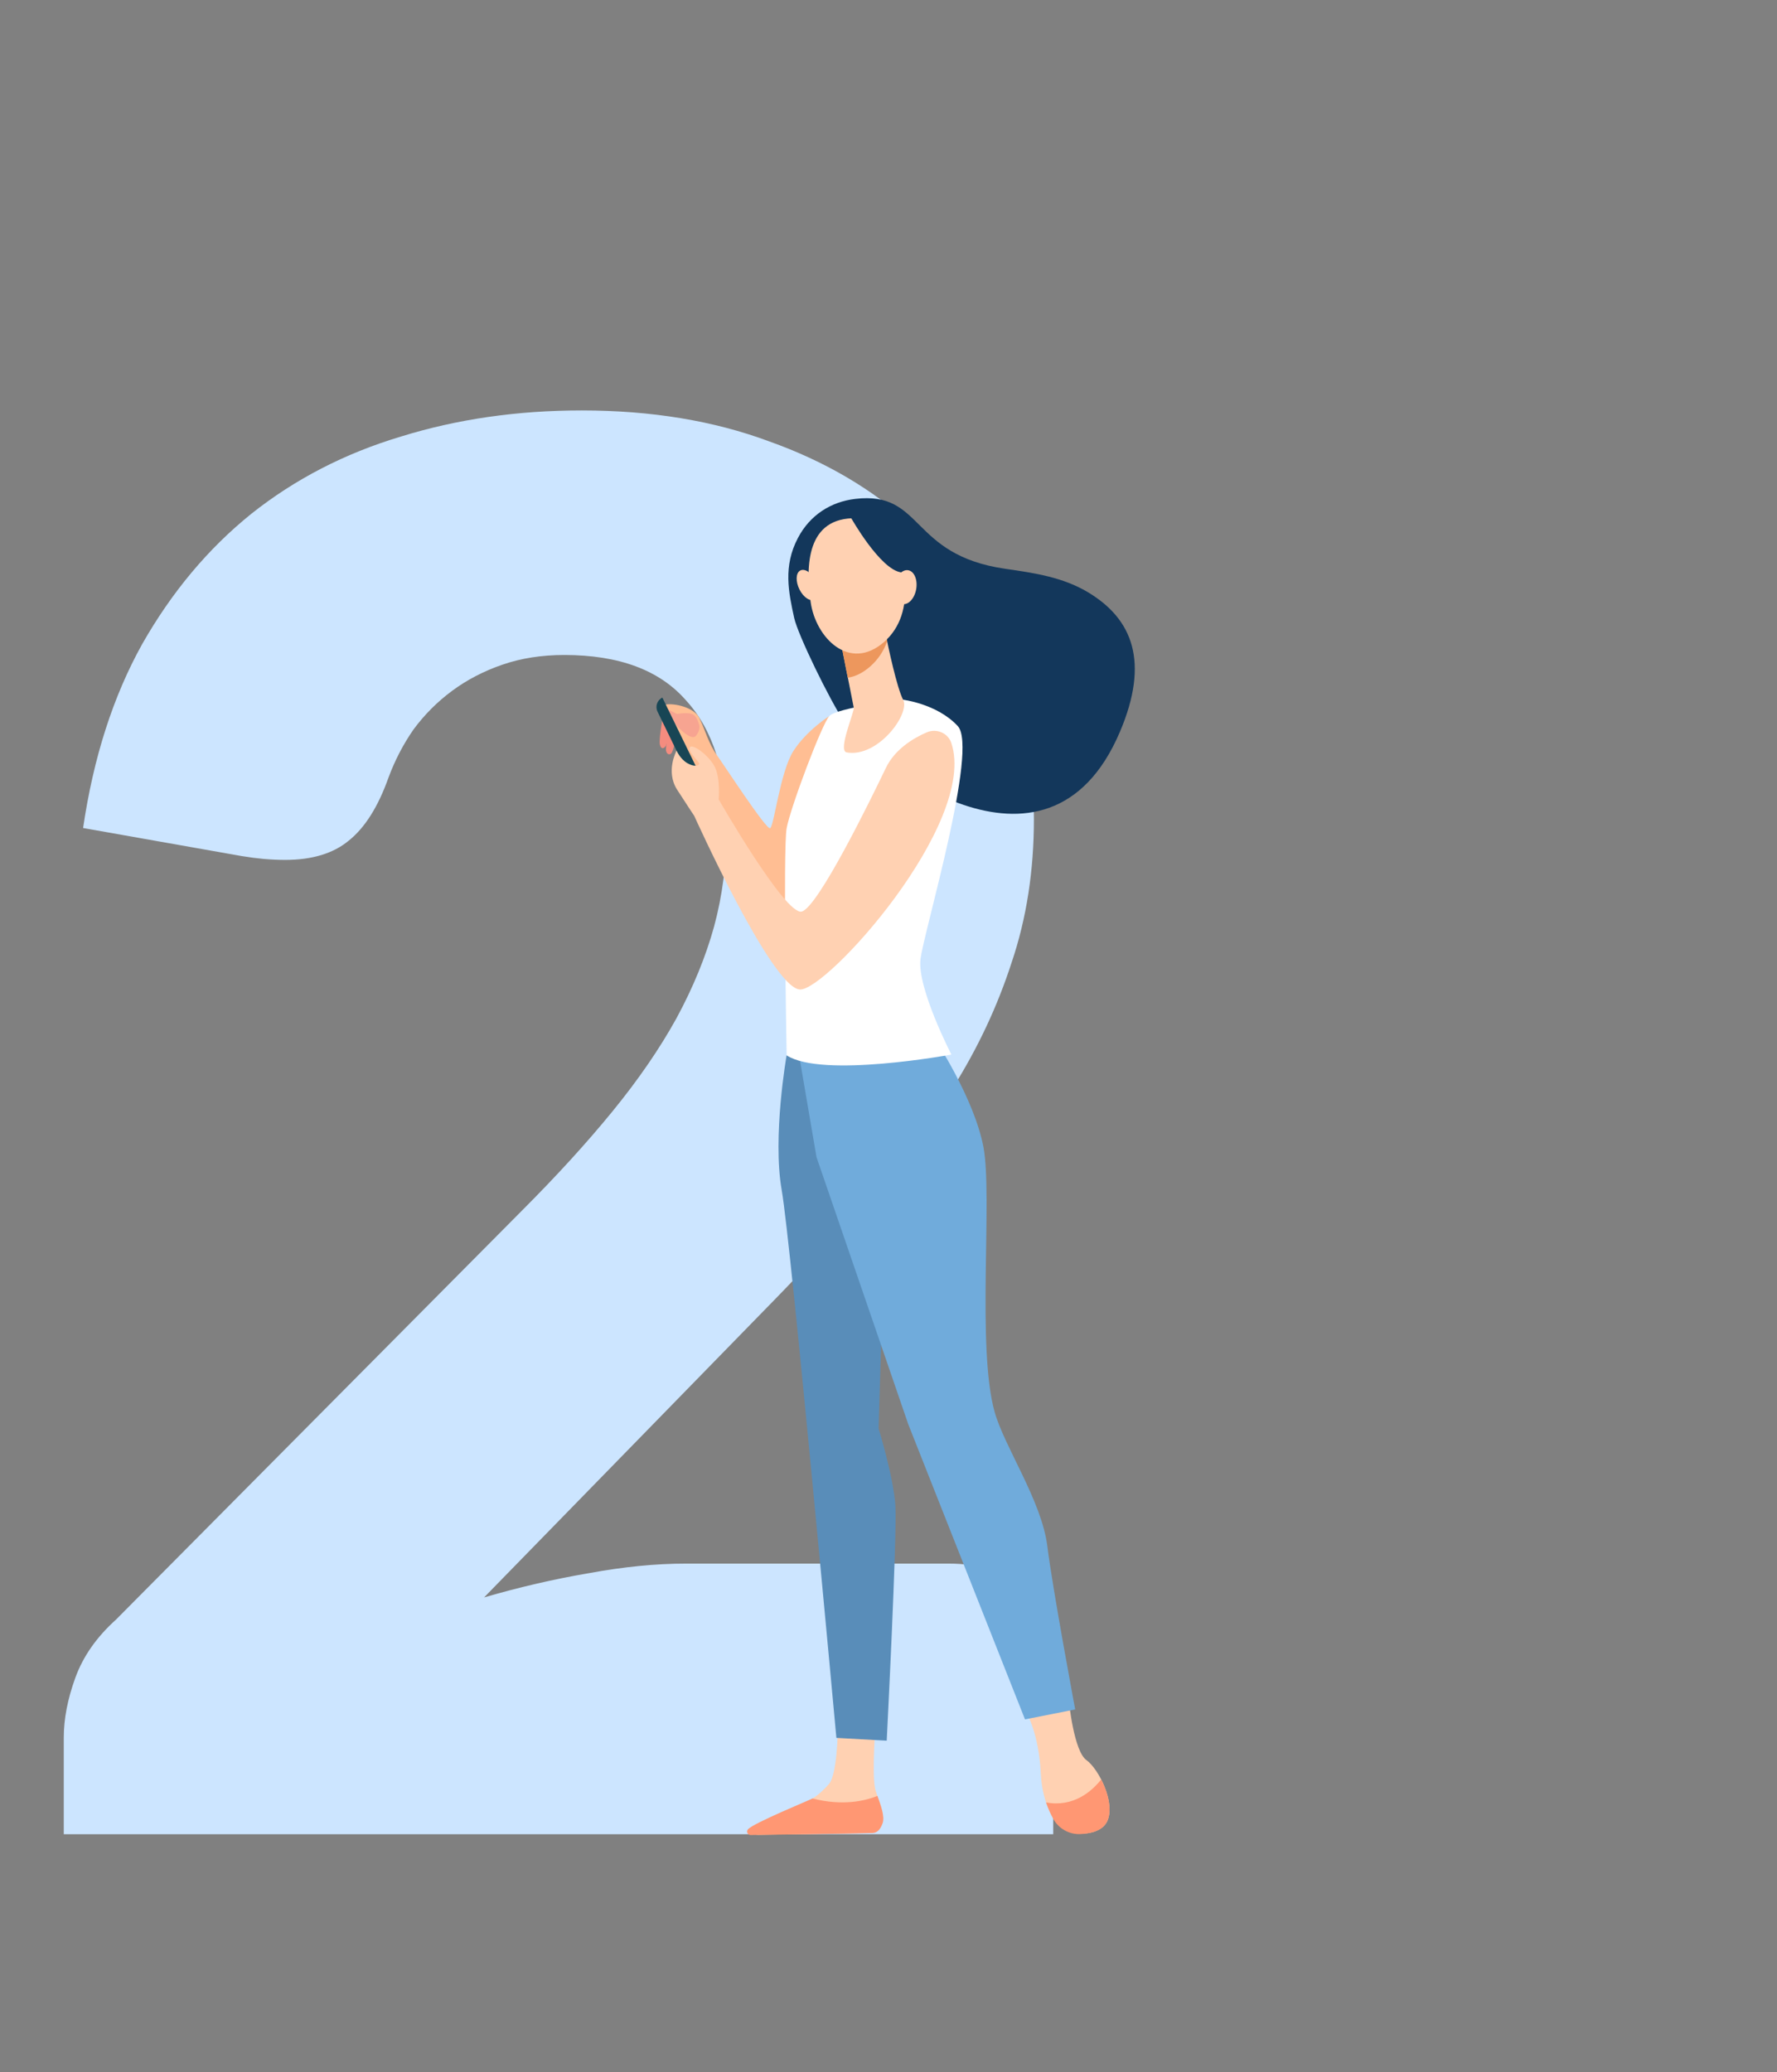 <svg width="157" height="183" viewBox="0 0 157 183" fill="none" xmlns="http://www.w3.org/2000/svg">
<rect x="0" y="0" width="157" height="183" fill="#808080" stroke="none"/>
<g clip-path="url(#clip0)">
<path d="M51.393 36.25C57.539 36.25 63.06 37.161 67.954 38.982C72.906 40.746 77.117 43.222 80.589 46.409C84.061 49.596 86.707 53.41 88.528 57.849C90.407 62.231 91.346 67.069 91.346 72.362C91.346 76.915 90.691 81.126 89.382 84.996C88.13 88.867 86.394 92.566 84.175 96.094C81.955 99.566 79.365 102.953 76.406 106.254C73.503 109.498 70.402 112.799 67.101 116.156L42.77 141.084C45.901 140.174 48.974 139.462 51.99 138.95C55.063 138.381 57.938 138.096 60.613 138.096H83.833C86.679 138.096 88.927 138.893 90.577 140.487C92.228 142.023 93.053 144.072 93.053 146.633V162H5.634V153.463C5.634 151.813 5.976 150.048 6.659 148.17C7.342 146.292 8.537 144.585 10.244 143.048L46.1 106.936C49.173 103.863 51.848 100.932 54.124 98.143C56.401 95.355 58.279 92.623 59.759 89.948C61.239 87.216 62.348 84.513 63.088 81.838C63.828 79.106 64.198 76.232 64.198 73.215C64.198 68.264 63.003 64.479 60.613 61.861C58.279 59.186 54.694 57.849 49.856 57.849C47.864 57.849 46.043 58.133 44.392 58.703C42.742 59.272 41.262 60.04 39.953 61.008C38.644 61.975 37.506 63.113 36.538 64.422C35.628 65.731 34.888 67.154 34.319 68.691C33.408 71.252 32.241 73.102 30.819 74.24C29.453 75.378 27.574 75.947 25.184 75.947C24.615 75.947 23.989 75.919 23.306 75.862C22.68 75.805 22.025 75.72 21.342 75.606L7.342 73.13C8.252 66.927 9.988 61.52 12.549 56.91C15.167 52.3 18.383 48.458 22.196 45.385C26.066 42.312 30.477 40.035 35.428 38.555C40.38 37.019 45.701 36.25 51.393 36.25Z" fill="#CCE5FF"/>
<path d="M73.879 66.02L73.266 63.245C73.266 63.245 71.264 64.51 70.103 66.322C68.933 68.135 68.385 72.968 68.045 73.147C67.715 73.326 64.024 67.644 63.373 66.747C62.57 65.642 62.277 64.368 61.777 63.396C61.277 62.433 59.521 62.102 58.851 62.225C58.181 62.348 59.766 65.17 59.766 65.17C59.766 65.17 63.769 72.118 65.1 75.922C66.431 79.727 70.594 81.539 71.264 81.001C71.934 80.454 73.879 66.02 73.879 66.02Z" fill="#FFBE93"/>
<path d="M61.742 63.934C61.742 63.934 61.572 63.207 61.128 63.056C60.675 62.905 59.901 63.037 59.844 63.056C59.797 63.075 58.929 62.602 58.929 62.602L59.646 63.934C59.646 63.934 61.043 65.576 61.506 64.963C61.978 64.349 61.742 63.934 61.742 63.934Z" fill="#F7A491"/>
<path d="M58.679 62.66C58.679 62.66 58.179 65.227 58.302 65.765C58.434 66.303 58.755 66.011 58.811 65.898C59.057 65.416 59.236 63.774 59.236 63.774L58.679 62.66Z" fill="#F48C7F"/>
<path d="M59.769 64.793C59.769 64.793 59.533 66.388 59.278 66.567C59.117 66.69 58.91 66.615 58.843 66.294C58.777 65.973 59.164 64.009 59.164 64.009L59.769 64.793Z" fill="#F48C7F"/>
<path d="M61.239 69.314L62.079 68.908L58.521 61.611C58.058 61.838 57.869 62.395 58.096 62.857L61.239 69.314Z" fill="#184655"/>
<path d="M70.17 54.588C69.669 52.304 69.178 50.01 70.5 47.508C71.567 45.479 73.417 44.317 75.56 44.063C81.63 43.345 80.327 49.009 88.814 50.236C91.447 50.614 93.892 50.982 96.101 52.294C100.075 54.664 101.576 58.459 98.943 64.642C92.495 79.783 76.655 66.926 74.701 63.943C73.238 61.725 70.5 56.061 70.17 54.588Z" fill="#13375B"/>
<path d="M94.438 150.251C94.438 150.251 94.872 154.641 95.977 155.443C97.09 156.246 98.573 159.229 97.827 160.843C97.591 161.343 97.128 161.636 96.609 161.796C95.051 162.278 93.39 161.466 92.72 159.975C92.352 159.144 92.021 158.03 91.955 156.633C91.785 153.065 90.681 151.252 90.681 151.252L94.438 150.251Z" fill="#FFD1B2"/>
<path d="M77.371 152.045C77.371 152.045 77.022 156.473 77.305 157.908C77.456 158.682 78.306 160.268 77.919 160.985C77.532 161.712 77.088 161.891 77.088 161.891L67.016 162.052C66.468 162.061 66.827 161.712 67.27 161.382C67.997 160.853 68.583 160.494 70.895 159.38C71.046 159.305 71.594 158.955 71.792 158.842C72.293 158.54 72.802 158.059 73.237 157.568C73.963 156.765 74.02 152.867 74.02 152.867L77.371 152.045Z" fill="#FFD1B2"/>
<path d="M69.497 93.207C69.497 93.207 68.232 100.391 69.063 105.101C69.894 109.812 73.896 153.491 73.896 153.491L78.342 153.736C78.342 153.736 79.277 135.489 79.107 132.959C78.937 130.419 77.625 126.171 77.625 126.171L78.069 111.445L72.461 92.093L69.497 93.207Z" fill="#598DB9"/>
<path d="M82.553 91.697C82.553 91.697 86.056 96.955 86.886 101.297C87.717 105.649 86.273 119.016 87.878 124.708C88.746 127.795 92.031 132.562 92.531 136.546C93.032 140.529 94.995 150.979 94.995 150.979L90.559 151.857L80.241 125.775L72.141 102.203L70.064 90.064L82.553 91.697Z" fill="#70ABDB"/>
<path d="M79.725 61.791C79.725 61.791 82.793 62.14 84.624 64.132C86.455 66.124 81.66 82.153 81.33 84.682C80.999 87.222 84.058 93.141 84.058 93.141C84.058 93.141 72.607 95.255 69.501 93.207C69.501 93.207 69.171 74.959 69.501 73.147C69.832 71.334 72.607 63.962 73.277 63.235C73.938 62.517 79.725 61.791 79.725 61.791Z" fill="white"/>
<path d="M84.055 65.633C83.762 64.736 82.742 64.311 81.883 64.679C80.703 65.189 79.07 66.162 78.268 67.823C76.937 70.598 72.274 80.142 70.829 80.51C69.385 80.869 63.494 70.598 63.494 70.598C63.494 70.598 63.664 68.786 63.164 67.757C62.664 66.728 61.163 65.642 60.946 66.001C60.719 66.36 61.776 67.266 61.776 67.455C61.776 67.634 61.333 67.757 60.719 67.398C60.105 67.039 59.775 66.303 59.775 66.303C59.775 66.303 58.775 68.125 59.832 69.758C60.889 71.391 61.333 72.052 61.333 72.052C61.333 72.052 68.167 87.213 70.659 87.392C72.991 87.571 86.396 72.703 84.055 65.633Z" fill="#FFD1B2"/>
<path d="M78.186 55.617C78.186 55.617 78.215 55.749 78.252 55.985C78.46 57.099 79.253 60.781 79.791 61.8C80.443 63.027 77.573 66.936 74.807 66.454C73.986 66.312 75.505 62.867 75.43 62.499C75.288 61.8 75.1 60.847 74.911 59.865C74.797 59.318 74.694 58.751 74.59 58.232C74.297 56.74 74.052 55.513 74.052 55.513L78.186 55.617Z" fill="#FFD1B2"/>
<path d="M78.252 55.985C78.205 55.749 78.186 55.617 78.186 55.617L74.042 55.513C74.042 55.513 74.287 56.731 74.58 58.232C74.684 58.751 74.797 59.308 74.901 59.856C75.543 59.761 76.213 59.45 76.883 58.864C77.61 58.222 78.092 57.458 78.384 56.636C78.328 56.382 78.281 56.155 78.252 55.985Z" fill="#ED975D"/>
<path d="M75.689 45.772C75.689 45.772 77.379 46.008 78.606 47.584C79.833 49.16 81.145 54.05 78.106 56.703C75.066 59.356 72.064 56.354 71.62 53.163C71.167 49.972 71.252 45.649 75.689 45.772Z" fill="#FFD1B2"/>
<path d="M70.642 52.077C71.001 52.785 71.615 53.172 72.002 52.945C72.389 52.718 72.408 51.973 72.049 51.265C71.69 50.557 71.077 50.17 70.689 50.396C70.302 50.623 70.284 51.369 70.642 52.077Z" fill="#FFD1B2"/>
<path d="M75.169 45.696C75.169 45.696 77.774 50.34 79.644 50.557C81.513 50.775 81.758 53.238 81.758 53.238C81.758 53.238 81.088 47.546 79.247 46.451C77.397 45.356 75.169 45.696 75.169 45.696Z" fill="#13375B"/>
<path d="M79.035 51.661C78.884 52.482 79.186 53.247 79.715 53.351C80.243 53.455 80.791 52.879 80.942 52.057C81.093 51.236 80.791 50.472 80.262 50.368C79.743 50.255 79.195 50.83 79.035 51.661Z" fill="#FFD1B2"/>
<path d="M92.422 159.192C94.838 159.635 96.453 158.219 97.293 157.162C97.906 158.361 98.284 159.852 97.831 160.844C97.434 161.712 96.349 161.948 95.433 161.986C94.461 162.024 93.555 161.514 93.073 160.674C92.856 160.268 92.62 159.777 92.422 159.192Z" fill="#FF9773"/>
<path d="M71.783 158.842C74.445 159.522 76.418 159.059 77.522 158.616C77.805 159.418 78.183 160.428 77.985 161.013C77.739 161.721 77.39 161.882 77.088 161.891C74.652 161.957 68.177 162.042 66.317 162.071C66.062 162.071 65.911 161.769 66.081 161.57C66.534 161.023 71.584 158.965 71.783 158.842Z" fill="#FF9773"/>
</g>
<defs>
<clipPath id="clip0">
<rect width="157" height="183" fill="white"/>
</clipPath>
</defs>
</svg>
